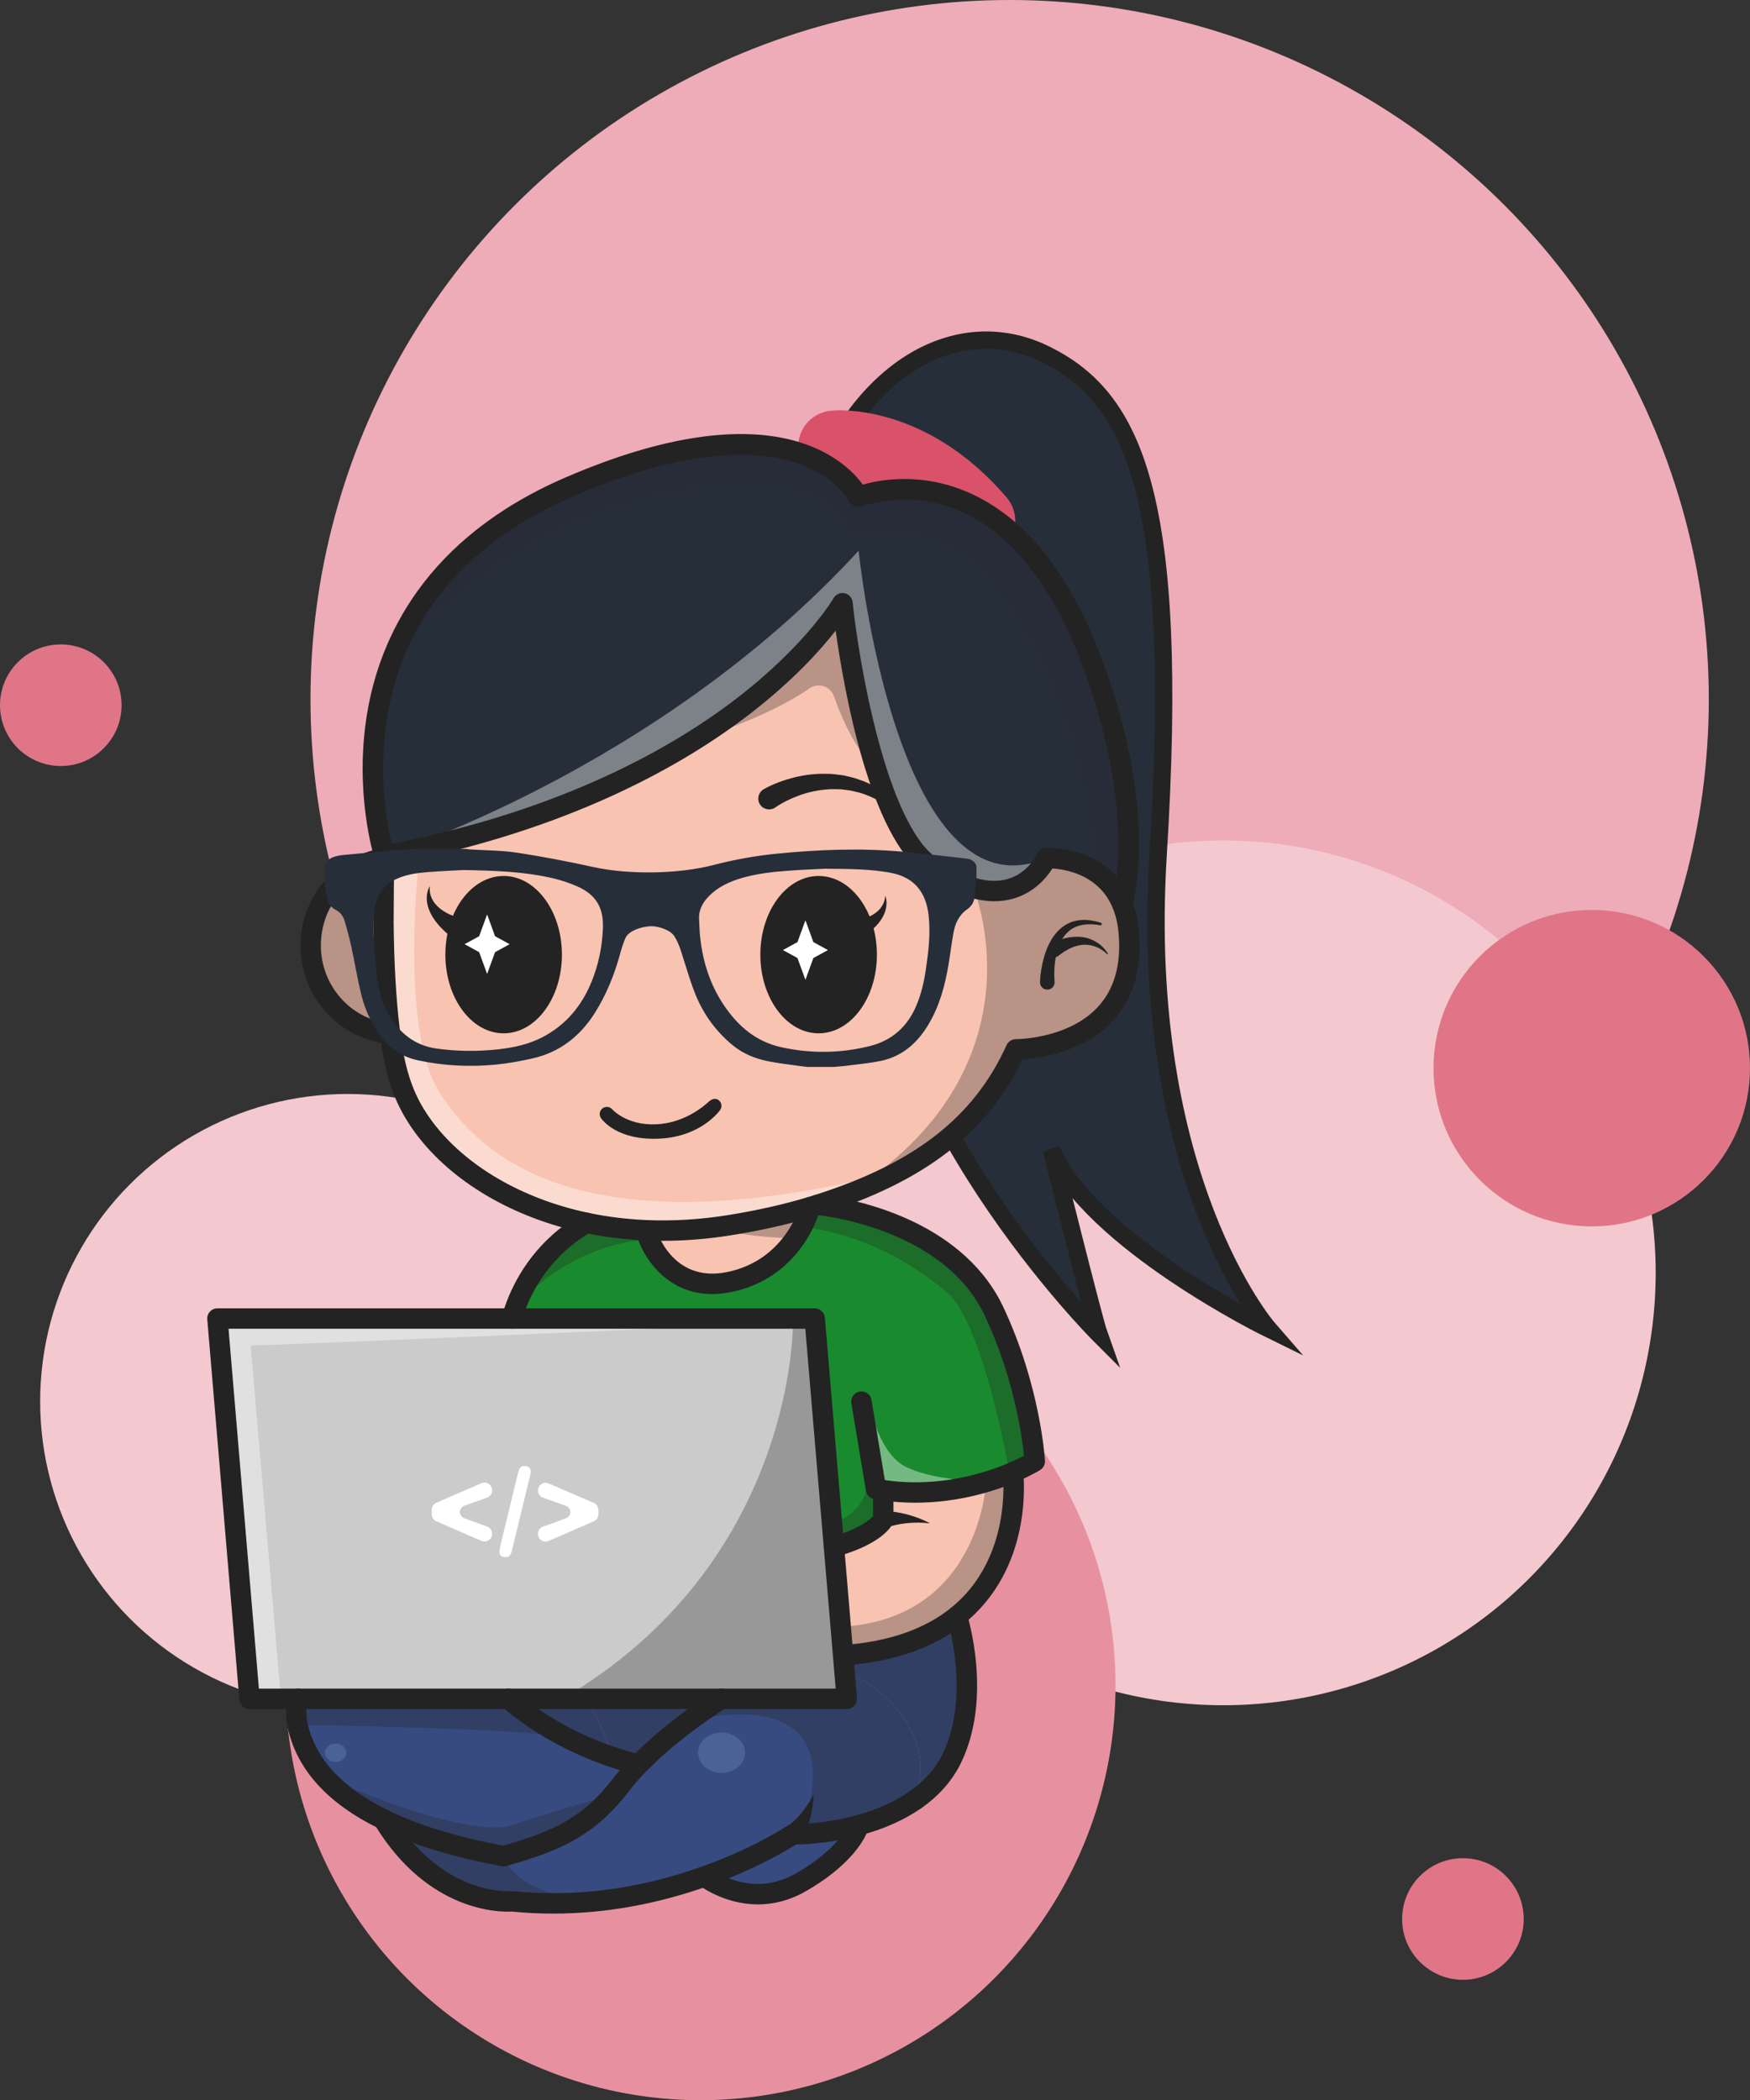 <?xml version="1.0" encoding="UTF-8"?><svg id="Layer_2" xmlns="http://www.w3.org/2000/svg" viewBox="0 0 2418.32 2902.26"><rect x="0" y="0" width="2418.32" height="2902.26" fill="#333333" stroke="none"/><defs><style>.cls-1{stroke:#232323;stroke-width:24px;}.cls-1,.cls-2{fill:#262e3a;}.cls-1,.cls-3{stroke-miterlimit:10;}.cls-4{fill:#f8c3b1;}.cls-5{fill:#f3c8cf;}.cls-6{fill:#fff;}.cls-7{fill:#edacb8;}.cls-8{fill:#e791a0;}.cls-9{fill:#cbcbcb;}.cls-10{fill:#e17588;}.cls-11{fill:#232323;}.cls-12{fill:#374b81;}.cls-13{fill:#198b2e;}.cls-14{fill:#2a2433;}.cls-15{fill:#4b6295;}.cls-16{opacity:.3;}.cls-17{opacity:.4;}.cls-3{fill:none;stroke:#d9526a;stroke-linecap:round;stroke-width:100px;}</style></defs><g id="Layer_1-2"><circle class="cls-7" cx="1395.22" cy="966.15" r="966.15"/><circle class="cls-5" cx="480.42" cy="1936.68" r="424.93"/><circle class="cls-5" cx="1690.45" cy="1758.94" r="597.53"/><circle class="cls-10" cx="2199.65" cy="1476.1" r="218.67"/><circle class="cls-10" cx="84.01" cy="974.54" r="84.01"/><circle class="cls-10" cx="2021.61" cy="2651.86" r="84.01"/><circle class="cls-8" cx="968.18" cy="2328.89" r="573.37"/><path class="cls-1" d="m1122.62,691.32c59.06-177.76,199.02-263.29,323.42-201.09,119.49,59.75,185.38,192.57,154.36,691.28-27.84,447.75,152.42,654.69,152.42,654.69,0,0-245.29-120.16-299.91-247.6,0,0,58.87,235.89,65.84,255.41,0,0-315.58-315.73-310.35-634.08"/><path class="cls-3" d="m1152.97,617.29s103.39-10.53,200.01,102.54"/><path class="cls-2" d="m1184.35,688.56s-125.04-161.23-407.81-11.15c-282.78,150.07-260.91,332.83-260.91,402.52s22.83,246.87,22.83,311.3,53.96,179.18,53.96,179.18c0,0,750.56-211.65,937.82-164.87,18.53-104.91,58.8-197.53,12.49-382.76-46.31-185.23-151-398.65-358.38-334.22Z"/><g><path class="cls-4" d="m1559.76,1287.46c5.11,55.17-10.83,91.61-34.23,115.69-46.27,47.64-121.73,46.95-121.73,46.95-47.8,105.58-133.45,170.36-273.9,214.82h-.04c-3.38,1.09-6.76,2.13-10.23,3.14-34.23,10.27-71.64,18.68-112.47,25.17-40.27,6.4-78.68,8.42-114.88,6.85-28.47-1.25-55.61-4.71-81.22-10.07-103.08-21.5-181.89-73.45-225.62-132.56v-.04c-5.68-7.65-10.71-15.42-15.18-23.23-15.95-27.99-25.81-60.72-31.81-110.04-6-49.45-8.13-103.45-8.58-149.71-.08-9.14-.08-17.96-.04-26.33.12-25.37.68-46.87,1.21-61.81-.04,0-.12,0-.16.04.08-1.41.12-2.78.16-4.07,485.22-90.6,633.17-348.72,633.17-348.72,0,0,31.41,301.12,122.82,364.42,117.78,81.54,159.06-12.08,159.06-12.08,0,0,77.07-3.42,104.7,63.54,4.47,10.75,7.61,23.36,8.98,38.05Z"/><path class="cls-4" d="m1399.82,2034.5c.36,2.86,15.02,125.07-77.39,198.88-34.43,27.58-83.72,48.4-154.18,53.8l-3.14.28-12.64-149.96c57.34-15.99,68.13-37.57,68.13-37.57v-40.63c77.15,11.27,142.95-9.26,179.23-24.8Z"/><path class="cls-12" d="m1264.88,2403.95c14.74,39.42.6,81.5.04,83.23l-.04.04c-23.64,16.55-51.18,27.66-77.96,34.95-35.07,9.62-68.86,12.64-91.17,12.64,0,0-46.47,31.53-122.33,58.35-68.82,24.36-161.84,44.82-266.25,34.27,0,0-103.08,9.54-177.38-113.27,51.14,25.05,111.34,40.55,166.18,50.86,69.58-19.89,116.33-38.74,162.2-98.66,7.25-9.5,15.38-18.76,24-27.66,49.77-51.58,114.92-91.13,114.92-91.13h173.07l-3.22-38.25c2.21.85,73.29,28.59,97.93,94.63Z"/><path class="cls-4" d="m1186.93,2522.18s-1.05,3.95-4.71,10.63c-7.85,14.34-27.91,41.19-76.07,68.66-70.63,40.27-132.72-8.3-132.72-8.3,75.86-26.82,122.33-58.35,122.33-58.35,22.31,0,56.09-3.02,91.17-12.64Z"/><path class="cls-4" d="m1119.64,1668.06v.04s-21.87,85.53-112.47,103.65c-90.6,18.12-114.88-71.68-114.88-71.68,36.2,1.57,74.62-.44,114.88-6.85,40.83-6.48,78.24-14.9,112.47-25.17Z"/><path class="cls-12" d="m811.07,2347.58s23.84,42.32,35.48,80.53c-35.6-12-92.62-36.32-143.96-80.53h108.48Z"/><path class="cls-12" d="m881.62,2438.18s-13.65-2.82-35.07-10.07c-35.6-12-92.62-36.32-143.96-80.53-6.64-5.68-13.17-11.72-19.57-18.12-75.5-75.5-248.13-63.22-271.16,18.12-3.1,10.87-3.5,22.95-.64,36.24,12.93,60.32,59.76,101.59,118.59,130.35,51.14,25.05,111.34,40.55,166.18,50.86,69.58-19.89,116.33-38.74,162.2-98.66,7.25-9.5,15.38-18.76,24-27.66l-.56-.52Z"/><path class="cls-4" d="m529.84,1248.08c-.04,8.38-.04,17.19.04,26.33.32,47.11,2.42,102.84,8.58,153.74-61.09-4.99-109.12-57.42-109.12-121.37s44.13-111.98,101.55-120.48c-.48,15.5-1.01,36.93-1.05,61.77Z"/></g><path class="cls-12" d="m1322.43,2233.38s35.07,110.17-7.21,196.75c-11.68,23.88-29.48,42.56-50.29,57.06.56-1.73,14.7-43.81-.04-83.23-24.64-66.04-95.72-93.78-97.93-94.63l-1.85-21.87,3.14-.28c70.47-5.4,119.76-26.21,154.18-53.8Z"/><path class="cls-11" d="m1131.26,1210.51c44.5,0,80.53,48.68,80.53,108.72s-36.04,108.72-80.53,108.72-80.54-48.64-80.54-108.72,36.04-108.72,80.54-108.72Z"/><path class="cls-12" d="m811.07,2347.58h186.04s-65.15,39.54-114.92,91.13l-.56-.52s-13.65-2.82-35.07-10.07c-11.64-38.21-35.48-80.53-35.48-80.53Z"/><path class="cls-13" d="m1373.61,1812.02c-7.41-15.74-16.59-29.84-26.94-42.44-75.1-91.29-213.46-104.33-216.76-104.66h-.04c-3.38,1.09-6.76,2.13-10.23,3.14v.04s-21.87,85.53-112.47,103.65c-90.6,18.12-114.88-71.68-114.88-71.68-28.47-1.25-55.61-4.71-81.22-10.07,0,0-65.88,30.84-97.61,113.43,1.82.58,3.7,1.14,5.56,1.71-13.72,21.68-30.36,55.57-46.17,107.54-36.14,118.79-23.13,248.13-23.13,248.13,0,0,350.05,46.47,502.74-23.32,57.34-15.99,68.13-37.57,68.13-37.57v-40.63c77.15,11.27,142.95-9.26,179.23-24.8v-.04c19.21-8.21,30.16-15.06,30.16-15.06,0,0-6.04-100.67-56.37-207.38Z"/><path class="cls-11" d="m594.09,1225.15c-.9,6.03.51,11.94,2.86,16.93,2.41,5.03,6.06,9.19,10.17,12.65,4,3.55,8.87,6.23,13.64,8.69,2.58,1.08,5.03,2.22,7.58,3.2l7.85,2.65.48.16c7.54,2.55,11.58,10.72,9.04,18.26-2.54,7.54-10.72,11.58-18.25,9.04-1.79-.6-3.41-1.56-4.76-2.71l-7.73-6.62c-2.5-2.33-4.88-4.84-7.25-7.22-4.53-5.21-8.83-10.57-11.98-16.82-3.21-6.09-5.49-12.78-5.91-19.54-.41-6.72.75-13.4,3.91-18.81.05-.08.16-.11.24-.06.06.04.09.13.08.2Z"/><path class="cls-11" d="m1223.59,1238.38c2.04,5.93,1.87,12.71.15,19.21-1.74,6.54-5.28,12.66-9.62,18-4.31,5.51-9.57,9.92-15.04,14.15-2.79,1.87-5.62,3.87-8.52,5.66l-8.87,4.98c-6.94,3.89-15.72,1.42-19.61-5.52-3.89-6.94-1.42-15.72,5.52-19.61,1.64-.92,3.39-1.49,5.15-1.72l.56-.07,8.22-1.06c2.7-.47,5.32-1.1,8.06-1.66,5.16-1.47,10.46-3.15,15.08-5.85,4.71-2.59,9.11-5.95,12.46-10.41,3.29-4.43,5.82-9.95,6.12-16.04,0-.1.06-.19.16-.19.07,0,.15.06.18.12Z"/><path class="cls-11" d="m695.98,1210.51c44.5,0,80.53,48.68,80.53,108.72s-36.04,108.72-80.53,108.72-80.53-48.64-80.53-108.72,36.08-108.72,80.53-108.72Z"/><polygon class="cls-9" points="1170.16 2347.58 344.8 2347.58 300.48 1822.09 1125.84 1822.09 1170.16 2347.58"/><path class="cls-11" d="m1284.51,2105.11c-10.84-1.36-21.69-1.28-32.17-.16-5.24.54-10.38,1.39-15.37,2.57-5,1.07-9.8,2.68-14.43,4.33h-.03c-6.39,2.3-13.42-1.03-15.71-7.42-2.29-6.39,1.04-13.42,7.43-15.71,1.44-.52,2.95-.74,4.4-.72,6.05.13,11.98.43,17.77,1.32,5.79.79,11.45,1.95,16.96,3.43,11.01,2.92,21.53,6.88,31.25,12.06.07.04.1.13.06.21-.03.06-.1.09-.16.08Z"/><path class="cls-11" d="m1124.62,2479.79c-.61,10.72-2.25,21.5-4.95,32.36-2.83,10.83-6.68,21.82-13.95,32.64l-.64.96c-4.5,6.7-13.58,8.48-20.28,3.98-6.7-4.5-8.48-13.58-3.98-20.28,1.31-1.95,3.06-3.51,4.97-4.59,7.4-4.16,14.75-11.12,21.25-18.97,6.49-7.92,12.46-16.7,17.57-26.1Z"/><g class="cls-16"><path class="cls-14" d="m1170.17,732.85s118.73-13.47,176.49,44.29c105.08,105.08,173.96,319.08,161.52,429.96l42.6,42.31s36.11-195.05-42.87-337.73c-78.98-142.68-96.79-225.61-223.35-232.65-90.14-5.01-98.2,7.52-98.2,7.52,0,0-64.43-114.65-273.82-57.33-209.39,57.32-317.31,141.42-374.08,283.59,0,0,157.53-206.14,428.45-240.37,192.6-24.33,203.27,60.4,203.27,60.4Z"/></g><g class="cls-16"><path class="cls-11" d="m983.18,1696.53s50.38,14.4,115.71,14.4l8.97-15.4s102.25,5.75,201.28,90.94c50.18,43.16,86.14,249.94,86.14,249.94l41.76-24.06s-20.13-201.73-108.34-262.1c-88.21-60.37-209.05-82.14-209.05-82.14l-136.46,28.43Z"/></g><g class="cls-16"><path class="cls-11" d="m1362.18,2051.48s-8.71,184.01-197.08,196.47l6.41,38.95c48.25.21,165.31-45.05,197.82-107.79,54.6-105.36,25.93-142.71,25.93-142.71l-33.09,15.07Z"/></g><g class="cls-16"><path class="cls-11" d="m1346.67,1231.36s99.26,246.89-176.49,418.81c0,0,171.22-60.65,233.63-200.06,0,0,159.01-10.63,155.01-116.3-4-105.66-24.14-139.88-112.73-147.94,0,0-23.68,56.76-99.42,45.49Z"/></g><path class="cls-12" d="m973.43,2593.17l122.33-58.35s51.77,16.92,94.63-5.89c0,0-78.52,88.52-136.91,88.52s-80.05-24.28-80.05-24.28Z"/><g class="cls-16"><path class="cls-11" d="m718.39,2353.81s127.97,90.08,179.03,90.6c0,0,65.15-70.47,115.49-90.6,50.33-20.13-13.92,0-13.92,0h-280.59Z"/></g><g class="cls-16"><path class="cls-11" d="m411.21,2383.82s247.65,2.7,356.37,14.44l-74.06-58.73h-289.72l7.41,44.29Z"/></g><g class="cls-16"><path class="cls-11" d="m1323.06,2235.49s-62.26,46.28-112.96,46.28l-45,5.69,3.14,60.12-205.36-4.03-65.54,82.55,57.48-48.32s224.33-62,155.37,144.4c-.24.71-13.91,12.1-14.43,12.64,0,0,215.26,17.67,240.32-187.24,10.59-86.58-13.02-112.09-13.02-112.09Z"/></g><g class="cls-16"><path class="cls-11" d="m449.07,2456.3s195.93,86.53,258.11,65.88c62.17-20.66,140.23-42.53,140.23-42.53,0,0-72.01,85.37-151.42,85.37s-246.91-108.72-246.91-108.72Z"/></g><g class="cls-16"><path class="cls-11" d="m695.98,2565.02s15.26,60.54,142.08,60.54c0,0-122.83,24.94-210.42-16.79-87.58-41.73-97.85-94.6-97.85-94.6l166.18,50.86Z"/></g><g class="cls-16"><path class="cls-11" d="m531.05,1182.24l7.41,245.91s-109.12-9.79-109.12-108.93,79.4-132.65,101.72-136.99Z"/></g><g class="cls-16"><path class="cls-11" d="m897.34,1713.47s-90.84-3.07-178.33,84.41c0,0,12.32-82.91,74.74-107.88,0,0,95.24,23.46,103.59,23.46Z"/></g><g class="cls-16"><path class="cls-11" d="m1199.25,2046.38s.38,43.48-49.54,58.58l2.75,32.54,68.13-32.54v-45.66l-21.34-12.92Z"/></g><g class="cls-16"><path class="cls-11" d="m1095.76,1827.21s4.99,319.95-303.66,511.42l376.14,8.95-42.4-525.49-30.08,5.12Z"/></g><g class="cls-16"><path class="cls-11" d="m959.61,1022.82s98.88-29.64,159.1-71.64c12.09-8.43,28.84-2.88,33.73,11.03,10.29,29.28,29.17,72.9,57.66,101.39,0,0-68.44-159.59-45.55-226.99,0,0-127.59,142.31-204.94,186.21Z"/></g><g class="cls-17"><path class="cls-6" d="m1095.76,1827.21l-795.28-5.12,44.32,525.49h43.46l-41.89-488.49c3.18,1.73,738.62-30.56,749.39-31.88Z"/></g><g class="cls-17"><path class="cls-6" d="m579.58,1182.24s-28.65,239.33,28.19,328.07c83.51,130.37,261.4,200.12,625.78,110.07,0,0-323.49,160.48-540.7,27.07,0,0-142.52-37.55-154.7-229.43-12.18-191.88-7.1-235.77-7.1-235.77h48.54Z"/></g><g class="cls-17"><path class="cls-6" d="m1186.52,761.04s52.19,512.49,259.56,424.83c0,0-84.48,100.66-181.16-22.15-96.68-122.82-98.01-330.19-98.01-330.19,0,0-162.42,219.34-439.58,298.03l-196.28,50.69s376.46-117.19,655.47-421.21Z"/></g><g class="cls-17"><path class="cls-6" d="m1199.25,1927.98s10.85,79.33,53.32,99.47c46.88,22.22,120.79,18.93,120.79,18.93l-167.88,6.24-6.24-124.63Z"/></g><ellipse class="cls-15" cx="997.1" cy="2422.09" rx="32.45" ry="27.89"/><ellipse class="cls-15" cx="463.81" cy="2422.09" rx="14.74" ry="12.66"/><path class="cls-11" d="m1550.79,1263.51c-1.39,0-2.81-.21-4.21-.64-7.42-2.31-11.56-10.2-9.26-17.61h0c.35-1.14,34.03-116.23-38.05-316.34-41.5-115.21-98.93-189.85-170.68-221.86-73.14-32.63-136.25-7.71-136.88-7.46-6.82,2.77-14.68-.16-17.96-6.76-.68-1.31-18.44-34.64-72.92-52.96-51.7-17.39-147.02-23.6-307.54,45.53-147.45,63.51-234.17,165.32-257.75,302.61-13.85,80.64-.76,150.71,5.76,177.92,239.47-46.8,391.99-135.38,478.2-202.03,94.95-73.42,132.14-136.77,132.5-137.41,3.05-5.29,9.16-8.01,15.15-6.75,5.97,1.27,10.45,6.24,11.09,12.31,8.56,81.97,46.24,305.42,116.82,354.3,37.85,26.21,70.44,35.79,96.84,28.52,28.84-7.95,41.2-34.5,41.33-34.77,3.21-7.06,11.53-10.23,18.61-7.07,7.08,3.17,10.28,11.42,7.15,18.51-.69,1.57-17.44,38.6-59.08,50.35-34.95,9.86-75.62-1.03-120.89-32.37-76.79-53.18-112.47-254.35-124.22-338.06-20.89,26.74-58.04,68.12-116.55,113.57-90.31,70.16-251.17,163.74-504.6,211.06-7.01,1.3-13.88-2.82-16.03-9.6-1.18-3.72-28.6-92.35-10.05-202.09,17.18-101.67,78.76-240.56,274.58-324.9,284.16-122.38,385.2-24.24,410.2,10.2,23.69-6.83,81.38-17.76,147.08,11.31,79.33,35.1,142.04,115.28,186.37,238.34,75.63,209.99,40,329.28,38.45,334.26-1.88,6.03-7.45,9.9-13.45,9.9Z"/><path class="cls-11" d="m915.69,1714.67c-8.05,0-16.06-.17-24.02-.52-28.54-1.25-56.63-4.73-83.5-10.35-99.18-20.69-184.5-70.98-234.06-137.97-.17-.22-.32-.45-.48-.69-5.62-7.63-10.87-15.69-15.61-23.97-17.42-30.57-27.45-65.05-33.57-115.34-5.21-42.93-8.13-93.83-8.68-151.28.04-25.93.54-73.48,1.01-88.68.08-1.49.11-2.59.15-3.64h14.1s14.09.47,14.09.47c-.05,1.7-.1,3.04-.18,4.42-.45,14.61-.94,61.73-.98,87.32.54,56.25,3.39,106.1,8.47,148,5.63,46.34,14.63,77.67,30.07,104.76,4.31,7.54,9.11,14.88,14.25,21.81.16.22.32.45.48.68,45.57,61.2,124.5,107.29,216.7,126.52,25.39,5.31,51.95,8.6,78.96,9.79,36.49,1.58,74.19-.67,112.05-6.68,39.67-6.3,76.89-14.63,110.63-24.75,3.46-1.01,6.71-2.01,9.97-3.06.2-.07.4-.12.61-.18,138.15-43.82,219.83-107.69,264.8-207.03,2.3-5.08,7.54-8.32,12.97-8.28.69.05,70.14-.1,111.49-42.68,24.23-24.94,34.42-60.12,30.3-104.57-1.18-12.65-3.86-24.07-7.96-33.94-23.43-56.79-88.33-54.99-91.1-54.87-7.68.3-14.32-5.74-14.64-13.5-.32-7.76,5.68-14.32,13.44-14.66,3.54-.15,87.31-3,118.35,72.25,5.18,12.45,8.54,26.63,9.98,42.12,4.92,53.03-7.92,95.7-38.15,126.82-40.47,41.67-99.91,49.46-122.71,50.9-49.29,102.84-135.68,169.19-278.78,214.48-.17.05-.34.1-.51.15-3.34,1.07-6.67,2.1-10.09,3.09-34.82,10.45-73.28,19.06-114.19,25.55-31.48,5-62.9,7.52-93.69,7.52Z"/><path class="cls-11" d="m910.64,1573.51c-58.4,2.52-78.46-26.29-79.63-27.7-3.48-4.21-2.9-10.45,1.31-13.93,4.19-3.47,10.4-2.9,13.9,1.27,1.03,1.21,23.53,25.22,68.5,19.86,33.14-3.95,56.79-23.27,63.86-29.85,3.98-3.71,8.83-6.26,13.53-3.51,4.7,2.75,6.3,8.76,3.57,13.47-1.01,1.74-26.64,37.87-85.04,40.39Z"/><path class="cls-11" d="m1055.35,1090.64c4.05-2.33,7.21-3.83,10.8-5.47,3.48-1.59,7-3.02,10.54-4.34,7.06-2.7,14.29-4.82,21.56-6.69,14.6-3.56,29.68-5.23,44.69-4.81,7.51-.06,14.97,1.21,22.37,2.12,7.29,1.81,14.68,3.01,21.61,5.83,14.25,4.47,27,12.23,39.09,20.28,3.05,2.03,3.87,6.15,1.84,9.2-1.9,2.85-5.62,3.75-8.58,2.2l-.55-.29c-11.82-6.23-23.82-12.04-36.71-14.67-6.26-1.9-12.86-2.23-19.24-3.22-6.52-.1-12.96-.61-19.43.11-12.9.92-25.65,3.62-37.86,7.92-6.08,2.23-12.07,4.65-17.81,7.53-2.89,1.42-5.71,2.91-8.44,4.5-2.65,1.51-5.6,3.38-7.48,4.74l-.15.11c-6.69,4.85-16.04,3.36-20.88-3.33-4.85-6.68-3.36-16.04,3.33-20.88.42-.31.88-.6,1.32-.85Z"/><path class="cls-11" d="m1265.02,2076.6c-14.92,0-30.46-1.01-46.47-3.35-3.48-.5-6.97-1.09-10.51-1.72-5.87-1.05-10.44-5.67-11.42-11.56l-20.13-120.81c-1.28-7.68,3.91-14.94,11.58-16.22,7.68-1.27,14.94,3.91,16.22,11.59l18.47,110.84c75.26,10.95,139.74-10.23,171.51-23.83,7.15-3.07,15.43.25,18.5,7.4,3.07,7.16-.25,15.44-7.4,18.51-27.79,11.9-78.7,29.15-140.35,29.15Z"/><path class="cls-11" d="m1399.83,2048.56c-5.47,0-10.68-3.2-12.96-8.55-3.06-7.15.26-15.44,7.41-18.5,8.96-3.83,16.03-7.35,20.85-9.91-2.75-26.27-14.11-108.42-54.27-193.55-6.56-13.94-15-27.23-25.08-39.51-69.89-84.95-200.32-98.89-207.09-99.56-7.21-.62-12.9-6.67-12.9-14.04,0-7.78,6.29-14.09,14.07-14.09h.04c.46,0,.91.02,1.37.07,15.17,1.47,150.01,17.02,226.27,109.73,11.57,14.09,21.26,29.36,28.81,45.39,50.9,107.91,57.44,208.31,57.69,212.53.31,5.15-2.22,10.06-6.6,12.8-.49.3-12.11,7.52-32.08,16.07-1.81.77-3.69,1.14-5.54,1.14Z"/><path class="cls-11" d="m1168.23,2301.27c-7.29,0-13.47-5.62-14.04-13.02-.59-7.76,5.21-14.54,12.98-15.13,60.98-4.67,110.25-21.75,146.45-50.75,85.98-68.68,72.37-184.95,72.22-186.11-.08-.59-.11-1.18-.11-1.77,0-7.78,6.31-14.11,14.09-14.11,7.34,0,13.38,5.6,14.03,12.77,1.15,9.69,13.74,134.26-82.63,211.24-40.69,32.6-95.17,51.72-161.9,56.84-.37.03-.73.04-1.09.04Z"/><path class="cls-11" d="m1152.45,2151.6c-6.17,0-11.83-4.08-13.57-10.31-2.09-7.5,2.3-15.27,9.79-17.36,38.29-10.68,53.19-23.58,57.82-28.64v-35.99c0-7.78,6.31-14.09,14.09-14.09s14.09,6.31,14.09,14.09v40.63c0,2.19-.51,4.35-1.49,6.3-2.27,4.54-16.65,28.03-76.95,44.84-1.26.36-2.54.52-3.79.52Z"/><path class="cls-11" d="m707.19,1836.18c-1.31,0-2.64-.18-3.96-.57-7.47-2.18-11.76-10-9.58-17.48,2.03-6.94,4.27-13.6,6.67-19.79,33.37-86.85,101.87-119.75,104.77-121.1,7.05-3.3,15.44-.26,18.74,6.79,3.3,7.04.27,15.41-6.75,18.72h0c-.61.29-61.31,29.87-90.46,105.74-2.12,5.48-4.11,11.37-5.91,17.54-1.79,6.15-7.42,10.15-13.52,10.15Z"/><path class="cls-11" d="m764.49,2644.41c-19.26,0-38.43-.94-57.52-2.83-14.11.85-115.27,2.14-189.23-120.12-4.03-6.66-1.9-15.33,4.76-19.36,6.66-4.02,15.32-1.9,19.35,4.77,68.93,113.95,163.07,106.62,164.02,106.53.91-.08,1.81-.09,2.71,0,85.4,8.64,172.91-2.66,260.13-33.53,73.03-25.82,118.68-56.43,119.13-56.73,2.33-1.58,5.09-2.42,7.91-2.42,12.99,0,47.51-1.19,87.43-12.14,28.89-7.87,53.65-18.94,73.61-32.91,6.38-4.46,15.16-2.91,19.63,3.47,4.46,6.38,2.91,15.16-3.46,19.63-22.63,15.84-50.33,28.29-82.34,37-39.42,10.82-74.11,12.83-90.62,13.1-12.58,8.02-56.36,34.41-121.88,57.58-71.32,25.25-142.95,37.95-213.63,37.95Z"/><path class="cls-11" d="m1264.94,2501.28c-4.46,0-8.84-2.11-11.58-6.04-4.45-6.39-2.88-15.17,3.51-19.62,20.54-14.3,35.91-31.69,45.69-51.68,39.22-80.32,6.77-185.24,6.44-186.29-2.35-7.42,1.76-15.34,9.17-17.69,7.42-2.35,15.33,1.74,17.69,9.15,1.5,4.72,36.28,116.6-7.97,207.21-11.91,24.36-30.39,45.36-54.9,62.44-2.45,1.71-5.26,2.53-8.04,2.53Z"/><path class="cls-11" d="m696,2579.12c-.86,0-1.74-.08-2.62-.24-69.34-13.03-124.88-30.06-169.78-52.05-71.27-34.83-113.72-81.95-126.17-140.05-3.25-15.13-2.96-29.62.87-43.06,2.13-7.49,9.93-11.8,17.42-9.69,7.48,2.14,11.82,9.94,9.69,17.42-2.55,8.95-2.69,18.84-.42,29.41,10.54,49.21,47.89,89.8,111,120.65,42.6,20.86,95.79,37.11,162.6,49.66,7.65,1.44,12.69,8.8,11.25,16.46-1.27,6.77-7.19,11.49-13.84,11.49Z"/><path class="cls-11" d="m881.63,2452.28c-.94,0-1.9-.1-2.86-.29-.59-.12-14.75-3.08-36.74-10.52-38.98-13.14-96.43-38.24-148.64-83.2-5.9-5.08-6.56-13.98-1.48-19.87,5.07-5.9,13.97-6.58,19.88-1.48,48.76,41.99,102.64,65.51,139.26,77.86,20.21,6.84,33.3,9.59,33.43,9.62,7.61,1.58,12.51,9.04,10.93,16.66-1.38,6.66-7.24,11.24-13.78,11.24Z"/><path class="cls-11" d="m695.98,2579.12c-6.13,0-11.77-4.03-13.54-10.22-2.14-7.48,2.19-15.28,9.68-17.42,73.63-21.05,113.47-39.57,154.88-93.67,7.16-9.39,15.6-19.13,25.07-28.91,50.44-52.28,115.01-91.71,117.73-93.36,6.66-4.03,15.32-1.91,19.36,4.73,4.04,6.65,1.92,15.32-4.73,19.36-.64.39-64.24,39.26-112.09,88.86-8.71,9-16.42,17.89-22.93,26.43-50.21,65.59-101.93,84.33-169.53,103.66-1.29.37-2.6.55-3.88.55Z"/><path class="cls-11" d="m1047.47,2631.69c-46.91,0-80.73-25.85-82.72-27.41-6.13-4.79-7.21-13.65-2.42-19.79,4.78-6.12,13.62-7.21,19.75-2.45,2.31,1.78,55.88,42.08,117.09,7.18,45.65-26.03,63.88-50.76,70.68-63.18,2.64-4.82,3.5-7.65,3.51-7.68,2.2-7.38,9.97-11.74,17.36-9.64,7.41,2.09,11.81,9.63,9.83,17.08-.25.93-1.7,6-5.97,13.79-8.23,15.02-29.76,44.65-81.44,74.12-23.29,13.28-45.67,17.98-65.66,17.98Z"/><path class="cls-11" d="m1170.17,2361.67H344.81c-7.32,0-13.43-5.61-14.04-12.91l-44.33-525.5c-.33-3.93,1-7.82,3.67-10.72,2.67-2.9,6.43-4.56,10.38-4.56h825.36c7.45,0,13.62,5.8,14.07,13.24l.04.69,41.05,486.22h0s3.22,38.26,3.22,38.26c.33,3.93-1,7.82-3.67,10.72-2.67,2.91-6.43,4.56-10.38,4.56Zm-812.41-28.18h797.08l-41.98-497.31H315.81l41.96,497.31Z"/><path class="cls-11" d="m984,1788.25c-64.49,0-96.8-53-105.32-84.49-2.03-7.51,2.41-15.25,9.93-17.29,7.5-2.02,15.22,2.4,17.27,9.89.87,3.15,22.23,76.83,98.53,61.57,80.45-16.09,100.76-90.21,101.59-93.36,1.97-7.51,9.66-12.04,17.17-10.09,7.52,1.95,12.05,9.59,10.13,17.11-.98,3.84-25.19,94.34-123.36,113.98-9.16,1.83-17.81,2.67-25.93,2.67Z"/><g><path class="cls-11" d="m1437.15,1357.04c.54-12.18,2.44-23.14,5.6-34.39,3.23-11.06,7.81-22.07,15.25-31.51,7.29-9.4,18-16.86,29.69-18.91,11.61-2.31,23.1-.36,33.58,2.93.94.3,1.47,1.3,1.17,2.24-.27.87-1.15,1.39-2.03,1.23h-.03c-10.44-1.9-21.27-2.16-30.73,1.06-9.56,3.02-16.95,9.9-21.93,18.23-5.04,8.38-7.8,18.24-9.37,28.24-1.52,9.91-1.89,20.66-1.08,30.15l.03.32c.47,5.55-3.65,10.44-9.2,10.92-5.56.47-10.45-3.65-10.92-9.2-.04-.42-.04-.9-.03-1.31Z"/><path class="cls-11" d="m1529.68,1318.47c-4.56-4.74-10.29-8.33-16.23-10.45-5.96-2.18-12.18-2.84-18.17-2.31-6.02.69-11.78,2.58-17.23,5.16-2.72,1.3-5.32,3.04-7.93,4.47l-7.45,5.44-.62.45c-4.53,3.32-10.9,2.33-14.22-2.2-3.32-4.54,3.56-15.08,4.26-15.38l10.24-4.32c3.64-1.06,7.11-2.32,10.79-3.12,7.36-1.58,14.98-2.21,22.46-1.29,15.05,2.05,28.21,10.78,35.27,22.74.2.34.09.78-.25.99-.29.17-.66.11-.88-.12l-.05-.05Z"/></g><polygon class="cls-6" points="1124.01 1301.9 1144.13 1312.9 1124.01 1323.9 1113.01 1354.02 1102.01 1323.9 1081.9 1312.9 1102.01 1301.9 1113.01 1271.78 1124.01 1301.9"/><polygon class="cls-6" points="684.14 1293.78 704.25 1304.78 684.14 1315.78 673.14 1345.9 662.14 1315.78 642.02 1304.78 662.14 1293.78 673.14 1263.66 684.14 1293.78"/><g><path class="cls-6" d="m680.06,2119.43v.18c0,7.61-7.8,12.73-14.78,9.7l-62.36-27.03c-3.87-1.68-6.37-5.49-6.37-9.7v-6.2c0-4.21,2.5-8.03,6.37-9.7l62.36-27.03c6.98-3.03,14.78,2.09,14.78,9.7v.29c0,4.37-2.69,8.3-6.77,9.87l-31.08,11.04c-9,3.46-9.04,14.17-.07,17.71l31.22,11.33c4.04,1.59,6.7,5.49,6.7,9.84Z"/><path class="cls-6" d="m731.69,2042.75l-23.24,95.71c-.78,3.15-1.45,5.64-2.03,7.47s-1.47,3.25-2.66,4.28c-1.19,1.02-2.92,1.54-5.19,1.54-5.64,0-8.47-2.43-8.47-7.3,0-1.27.55-4.45,1.66-9.54l23.16-95.71c1.22-5.09,2.38-8.58,3.49-10.46,1.11-1.88,3.26-2.82,6.47-2.82,2.77,0,4.88.66,6.35,1.99,1.47,1.33,2.2,3.15,2.2,5.48,0,1.72-.58,4.84-1.74,9.38Z"/><path class="cls-6" d="m820.55,2102.29l-62.36,27.15c-6.98,3.04-14.79-2.08-14.79-9.69v-.15c0-4.35,2.66-8.25,6.71-9.84l31.39-11.36c8.97-3.52,8.94-14.23-.05-17.7l-31.29-11.17c-4.07-1.58-6.76-5.49-6.76-9.86h0c0-7.6,7.78-12.72,14.76-9.71l62.36,26.9c3.88,1.67,6.39,5.49,6.39,9.71v6.04c0,4.21-2.49,8.02-6.35,9.69Z"/></g><path class="cls-11" d="m522.4,1411.18c-45.45-11.88-78.97-54.71-78.97-104.39s30.4-88.7,72.98-102.64c-.31,12.21,28.24-3.78,28.72-17.39.13-3.82-1.29-7.53-3.95-10.29-3.29-3.4-8.18-4.93-12.84-4.04-64.52,9.79-113.11,67.46-113.11,134.35,0,70.34,53.62,129.82,122.07,135.42.38.03.77.05,1.15.05,3.82,0,7.49-1.55,10.16-4.32,2.93-3.05,4.34-7.26,3.83-11.46-2.94-24.24-32.08-35.43-30.05-15.28Z"/><path class="cls-2" d="m570.62,1173.18c24.55,0,49.09,0,73.64,0,1.92.23,3.84.55,5.77.68,21.55,1.4,43.33,1.25,64.59,4.49,35.23,5.38,70.32,12.09,105.13,19.79,49.1,10.85,117.66,9.81,165.96-2.71,28.72-7.45,57.62-12.71,87.06-15.65,57.68-5.76,115.43-7.99,173.25-2.93,29.83,2.62,59.58,6.28,89.35,9.57,6.5.72,11.68,3.58,14.01,10.19v16.74c-.84,7.87-2.12,15.72-2.39,23.61-.28,8.25-3.61,14.77-10.06,19.26-11.51,8-16.91,19.47-19.3,32.55-2.68,14.65-4.43,29.47-6.88,44.17-4.8,28.76-12.31,56.67-27.29,82.05-15.4,26.08-36.53,45.08-66.97,51.22-14.99,3.03-30.31,4.43-45.5,6.41-6.34.82-12.73,1.22-19.09,1.81h-35.98c-2.75-.33-5.51-.61-8.25-1-15.43-2.22-31-3.8-46.26-6.89-18.03-3.66-34.86-10.46-49.34-22.48-22.58-18.75-39.42-41.74-50.56-68.69-6.05-14.64-10.53-29.93-15.41-45.04-4.07-12.59-7.12-25.58-14.42-36.86-5.34-8.26-22.26-14.01-32.85-13.52-11.49.53-29.95,5.79-34.54,16.41-2.75,6.37-5,13.02-6.8,19.72-8.02,29.79-19.25,58.15-35.88,84.3-20.48,32.18-48.58,53.91-86.02,62.32-16.82,3.77-33.91,6.92-51.05,8.54-35.99,3.4-71.82,1.6-107.31-6.05-20.76-4.48-37.15-15.24-49.91-31.95-13.04-17.08-22.33-36.2-27.54-56.84-5.75-22.8-9.47-46.1-14.49-69.09-2.58-11.81-5.76-23.52-9.24-35.1-1.96-6.51-5.96-11.81-12.43-15.06-5.6-2.82-9.2-7.69-10.89-13.7-1.16-4.14-1.94-8.41-2.6-12.66-.73-4.66-1.13-9.37-1.67-14.05,0-6.42,0-12.83,0-19.25,2.27-9.35,9.36-12.86,17.82-14.68,2.18-.47,4.37-.95,6.58-1.16,24.68-2.31,49.36-4.61,74.05-6.81,7.89-.7,15.81-1.09,23.72-1.62Zm569.37,27.31c-11.42.61-32.19,1.38-52.89,2.92-20.99,1.56-41.92,4.05-62.22,9.98-17.05,4.98-32.9,12.32-45.54,25.32-8.82,9.06-14.25,19.51-13.26,32.61.42,5.56.4,11.15.83,16.7,2.87,36.48,12.88,70.5,33.53,101.21,19.52,29.02,44.5,50.34,79.28,57.95,40.94,8.96,82,8.53,122.66-1.74,30.91-7.8,52.07-27.27,64.27-56.66,6.51-15.7,10.27-32.09,12.74-48.83,3.64-24.58,6.61-49.21,3.92-74.12-1.19-11.03-3.75-21.72-9.36-31.43-10.01-17.33-26.16-25.36-45-28.66-26.33-4.61-52.97-5.04-88.96-5.26Zm-499.85,1.8c-10.39.59-29.74,1.39-49.05,2.87-14.88,1.14-29.67,3.23-43.47,9.57-14.61,6.72-24.04,17.75-28.08,33.33-3.31,12.79-4.51,25.88-3.74,38.98,1.18,20.16,2.6,40.34,4.94,60.4,2.14,18.31,6.12,36.36,15.29,52.7,14.95,26.62,36.53,44.64,67.48,48.9,28.13,3.86,56.44,4.16,84.71,1.05,21.61-2.38,42.71-6.91,62.11-17.16,31.96-16.89,53.58-43.03,67.13-76.19,9.7-23.73,14.72-48.53,15.71-74.08,1.11-28.89-9.98-46.86-36.49-58.23-10.58-4.54-21.68-8.25-32.88-10.85-37.69-8.74-76.14-10.49-123.66-11.29Z"/></g></svg>